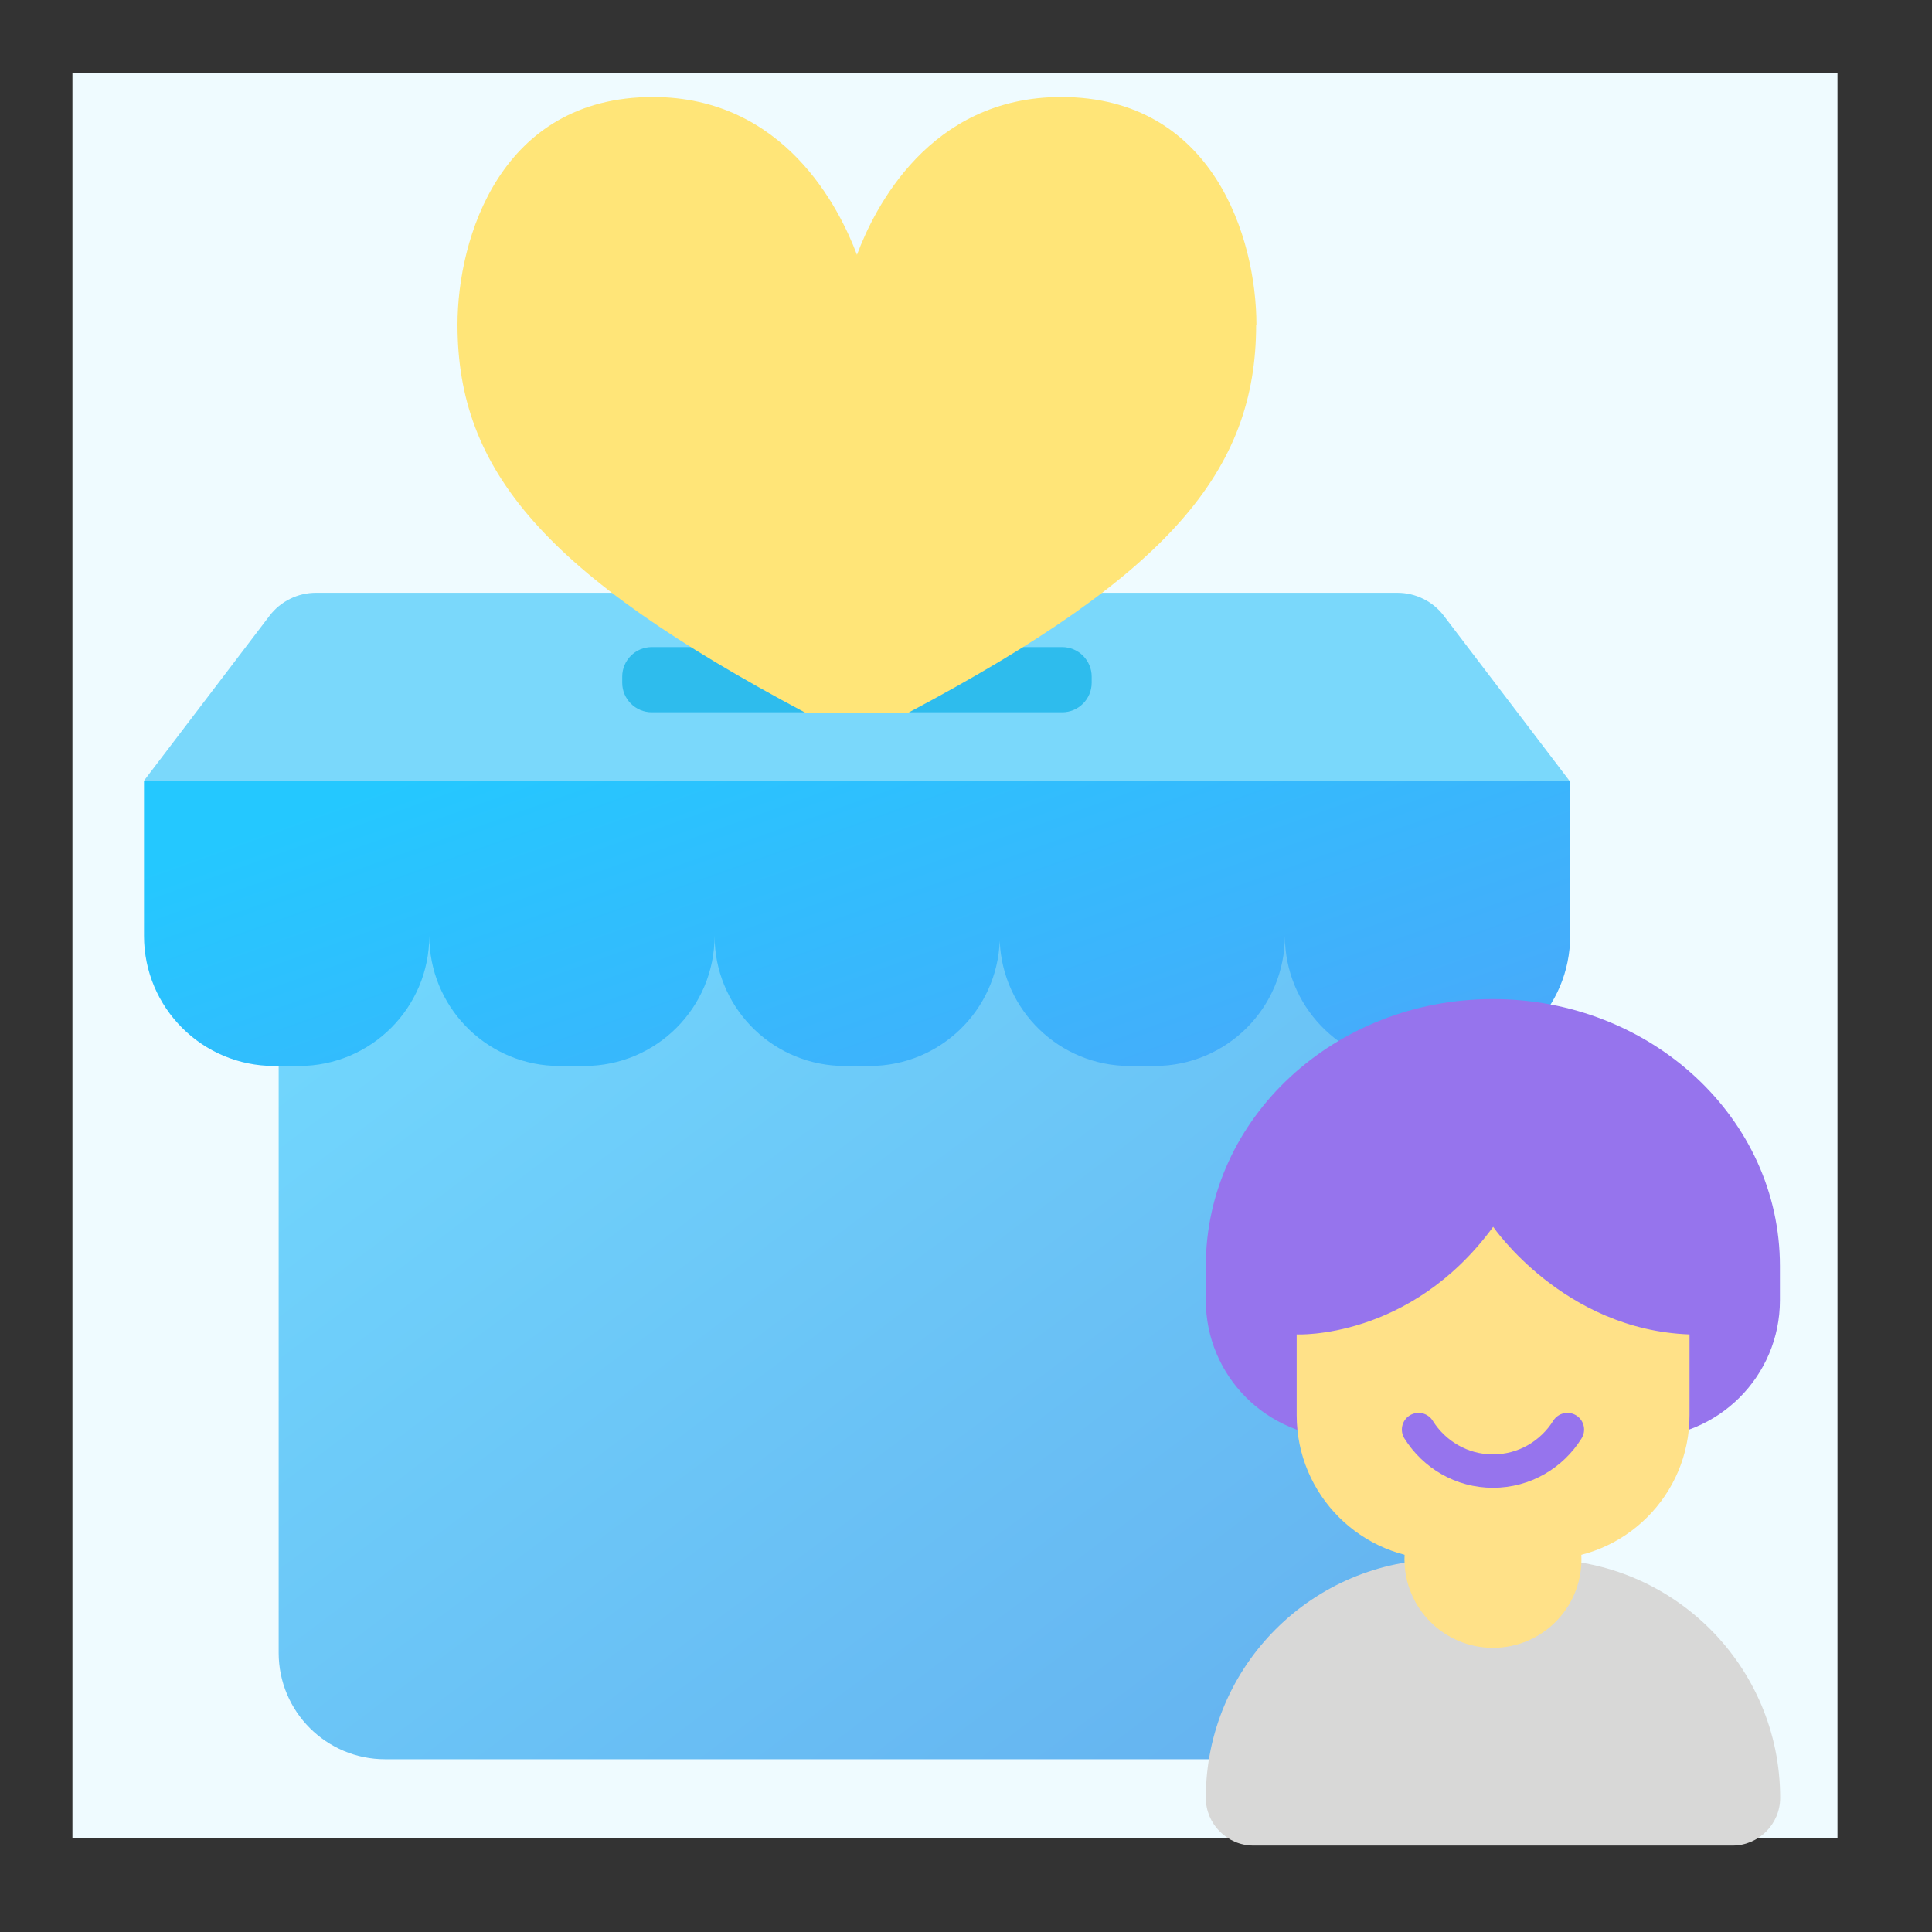 <svg width="81" height="81" viewBox="0 0 81 81" fill="none" xmlns="http://www.w3.org/2000/svg">
<rect x="0" y="0" width="81" height="81" fill="#333333" stroke="none"/>
<path d="M77.037 3.067H3.037V77.067H77.037V3.067Z" fill="#EFFBFF"/>
<path d="M55.711 35.531H16.146C13.681 35.531 11.683 37.529 11.683 39.994V69.294C11.683 71.758 13.681 73.757 16.146 73.757H55.711C58.175 73.757 60.173 71.758 60.173 69.294V39.994C60.173 37.529 58.175 35.531 55.711 35.531Z" fill="url(#paint0_linear_336_2131)"/>
<path d="M65.819 32.73H6.037L11.303 25.813C11.761 25.21 12.486 24.853 13.245 24.853H58.589C59.348 24.853 60.073 25.21 60.531 25.813L65.797 32.73H65.819Z" fill="#7AD8FB"/>
<path d="M65.83 32.73V39.235C65.83 42.247 63.387 44.691 60.374 44.691H59.325C56.407 44.691 54.022 42.398 53.876 39.516L53.869 39.235C53.869 42.247 51.426 44.691 48.413 44.691H47.364C44.422 44.691 42.025 42.361 41.914 39.446C41.803 42.361 39.406 44.691 36.464 44.691H35.415C32.497 44.691 30.112 42.398 29.966 39.516L29.959 39.235C29.959 42.247 27.515 44.691 24.503 44.691H23.454C20.536 44.691 18.151 42.398 18.005 39.516L17.998 39.235C17.998 42.247 15.555 44.691 12.542 44.691H11.493C8.481 44.691 6.037 42.247 6.037 39.235V32.73H65.83Z" fill="url(#paint1_linear_336_2131)"/>
<path d="M44.531 27.129H27.326C26.642 27.129 26.087 27.684 26.087 28.368V28.625C26.087 29.308 26.642 29.863 27.326 29.863H44.531C45.215 29.863 45.769 29.308 45.769 28.625V28.368C45.769 27.684 45.215 27.129 44.531 27.129Z" fill="#2EBCED"/>
<path d="M52.676 13.617C52.676 9.98 50.868 4.067 44.486 4.067C38.963 4.067 36.653 8.742 35.928 10.683C35.203 8.753 32.893 4.067 27.37 4.067C20.988 4.067 19.181 9.98 19.181 13.617C19.181 19.732 22.84 24.072 33.752 29.874H38.093C49.016 24.083 52.664 19.743 52.664 13.617H52.676Z" fill="#FFE578"/>
<path d="M60.554 65.376H64.634C70.154 65.376 74.634 69.856 74.634 75.376C74.634 76.477 73.734 77.376 72.634 77.376H52.554C51.454 77.376 50.554 76.477 50.554 75.376C50.554 69.856 55.034 65.376 60.554 65.376Z" fill="#D8D8D7"/>
<path d="M62.593 69.086C64.642 69.086 66.303 67.425 66.303 65.376C66.303 63.327 64.642 61.666 62.593 61.666C60.545 61.666 58.883 63.327 58.883 65.376C58.883 67.425 60.545 69.086 62.593 69.086Z" fill="#FFE188"/>
<path d="M62.594 41.886C55.944 41.886 50.554 46.896 50.554 53.076V54.516C50.554 57.696 53.134 60.276 56.314 60.276H68.864C72.044 60.276 74.624 57.696 74.624 54.516V53.076C74.624 46.896 69.234 41.886 62.584 41.886H62.594Z" fill="#9674ED"/>
<path d="M62.593 51.446C59.114 56.186 54.364 55.946 54.364 55.946V59.336C54.364 62.666 57.063 65.376 60.404 65.376H64.793C68.124 65.376 70.834 62.676 70.834 59.336V55.946C65.553 55.756 62.603 51.436 62.603 51.436L62.593 51.446Z" fill="#FFE188"/>
<path d="M59.474 59.936C60.124 60.976 61.274 61.676 62.594 61.676C63.914 61.676 65.064 60.976 65.714 59.936" stroke="#9674ED" stroke-width="1.4" stroke-miterlimit="10" stroke-linecap="round"/>
<defs>
<linearGradient id="paint0_linear_336_2131" x1="15.901" y1="30.044" x2="53.11" y2="79.687" gradientUnits="userSpaceOnUse">
<stop stop-color="#73DCFF"/>
<stop offset="1" stop-color="#64B0EF"/>
</linearGradient>
<linearGradient id="paint1_linear_336_2131" x1="9.053" y1="35.35" x2="17.794" y2="59.88" gradientUnits="userSpaceOnUse">
<stop stop-color="#24C8FF"/>
<stop offset="1" stop-color="#48AAFA"/>
</linearGradient>
</defs>
</svg>
